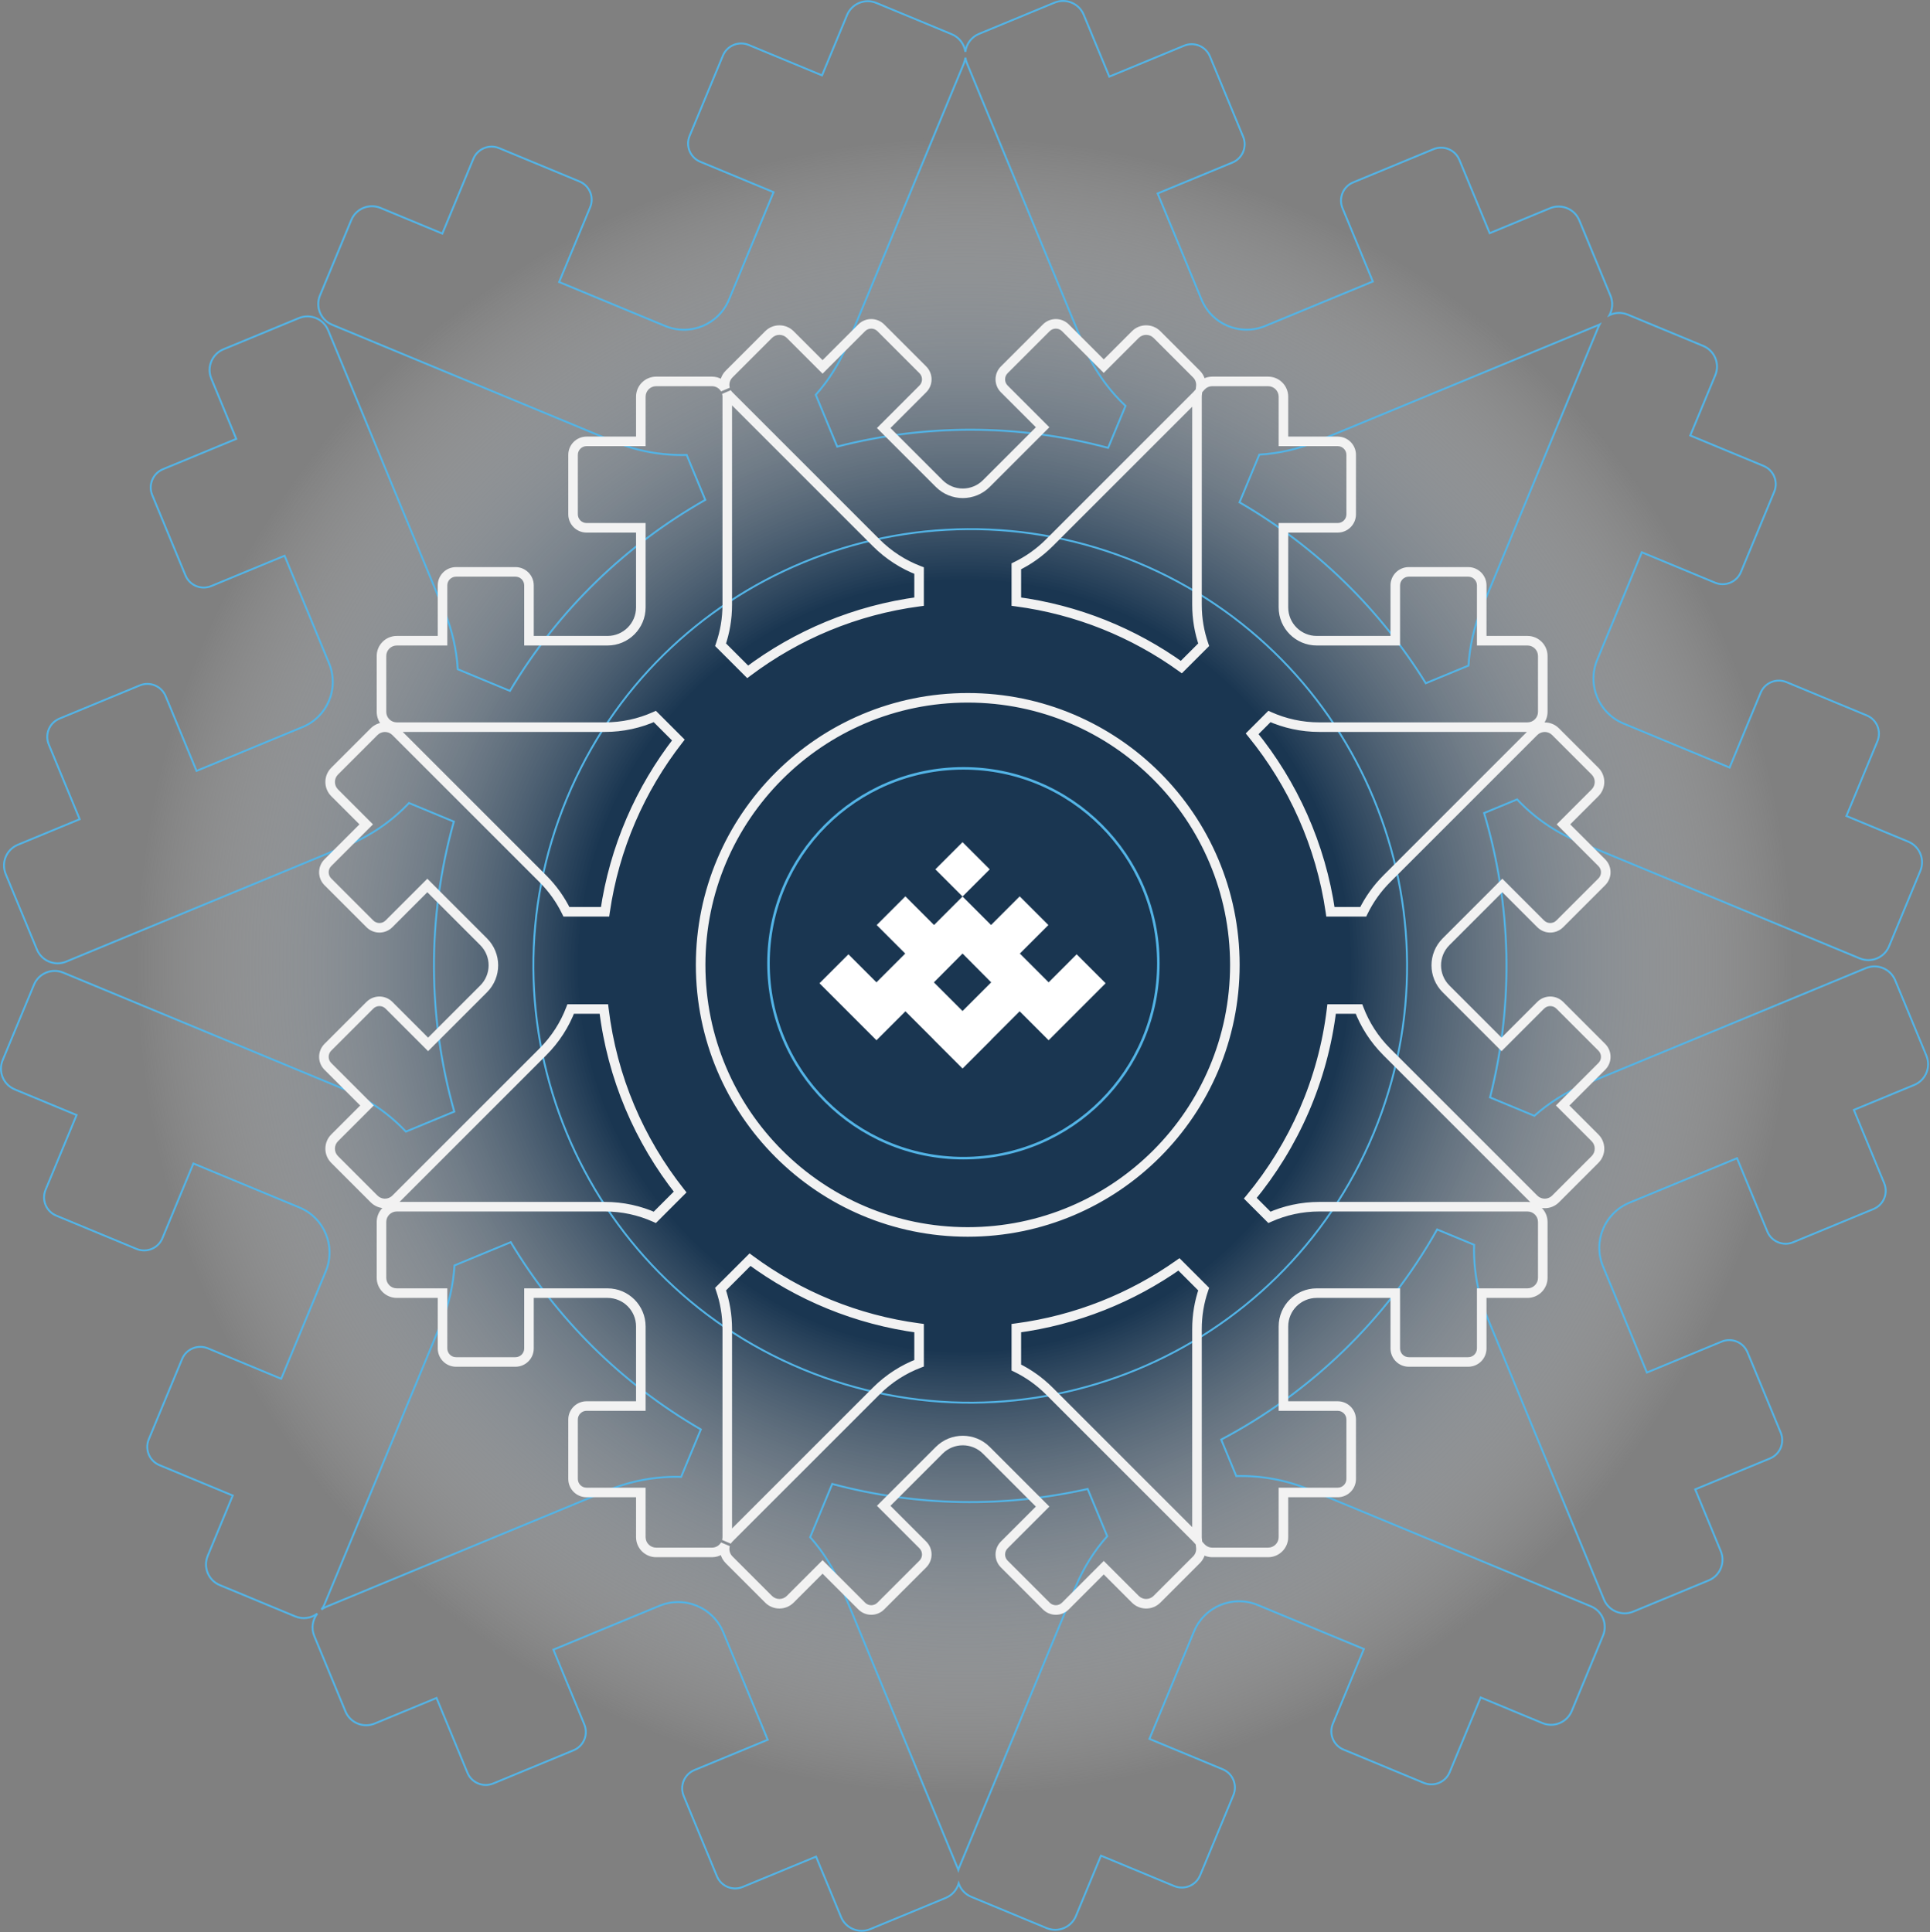 <?xml version="1.0" encoding="UTF-8"?> <svg xmlns="http://www.w3.org/2000/svg" width="784" height="785" viewBox="0 0 784 785" fill="none"><rect x="0" y="0" width="784" height="785" fill="#808080" stroke="none"/><rect width="783.615" height="784.851" rx="310" fill="url(#paint0_radial_1942_6)"></rect><path d="M470.259 78.598L470.108 78.24L469.751 78.388L469.898 78.747L470.259 78.598ZM557.666 114.367L557.813 114.726L558.174 114.578L558.023 114.219L557.666 114.367ZM605.136 94.736L604.775 94.885L604.923 95.243L605.284 95.095L605.136 94.736ZM653.779 128.044L653.442 127.857L652.855 128.922L653.95 128.393L653.779 128.044ZM686.615 176.942L686.258 176.793L686.111 177.152L686.468 177.301L686.615 176.942ZM666.931 224.389L667.082 224.03L666.721 223.882L666.574 224.24L666.931 224.389ZM702.605 311.837L702.453 312.195L702.814 312.345L702.962 311.986L702.605 311.837ZM750.048 331.521L749.691 331.373L749.543 331.731L749.901 331.88L750.048 331.521ZM616.273 324.786L616.557 324.519L616.374 324.325L616.126 324.427L616.273 324.786ZM602.865 330.331L602.718 329.972L602.396 330.106L602.497 330.442L602.865 330.331ZM605.276 445.866L604.9 445.769L604.818 446.095L605.129 446.223L605.276 445.866ZM623.288 453.338L623.14 453.695L623.365 453.789L623.544 453.629L623.288 453.338ZM753.084 450.943L752.936 450.586L752.575 450.734L752.726 451.091L753.084 450.943ZM705.613 470.574L705.974 470.426L705.826 470.069L705.465 470.216L705.613 470.574ZM669.004 557.631L668.643 557.782L668.79 558.139L669.151 557.992L669.004 557.631ZM688.634 605.101L688.487 604.744L688.125 604.892L688.273 605.249L688.634 605.101ZM598.805 505.747L599.189 505.758L599.197 505.49L598.953 505.386L598.805 505.747ZM583.786 499.516L583.934 499.155L583.616 499.023L583.449 499.322L583.786 499.516ZM496.081 584.881L495.898 584.54L495.588 584.703L495.72 585.029L496.081 584.881ZM502.214 599.714L501.857 599.865L501.958 600.109L502.226 600.102L502.214 599.714ZM601.468 689.659L601.616 689.298L601.258 689.15L601.111 689.508L601.468 689.659ZM554.021 669.974L554.382 670.122L554.529 669.765L554.172 669.613L554.021 669.974ZM466.925 706.486L466.564 706.339L466.416 706.696L466.773 706.844L466.925 706.486ZM447.24 753.934L447.388 753.577L447.03 753.425L446.879 753.786L447.24 753.934ZM389.432 765.226L389.797 765.098L389.397 763.949L389.059 765.117L389.432 765.226ZM331.492 754.318L331.849 754.171L331.702 753.81L331.345 753.961L331.492 754.318ZM311.862 706.848L312.01 707.209L312.367 707.061L312.219 706.7L311.862 706.848ZM224.801 670.238L224.653 669.877L224.296 670.029L224.444 670.386L224.801 670.238ZM177.334 689.869L177.691 689.721L177.544 689.36L177.187 689.508L177.334 689.869ZM128.905 655.577L129.207 655.817L128.668 655.266L128.905 655.577ZM94.543 607.609L94.9 607.757L95.048 607.4L94.69 607.252L94.543 607.609ZM114.228 560.162L114.076 560.523L114.437 560.67L114.585 560.313L114.228 560.162ZM78.555 472.716L78.704 472.355L78.345 472.208L78.197 472.565L78.555 472.716ZM31.108 453.032L31.467 453.179L31.616 452.822L31.257 452.671L31.108 453.032ZM164.881 459.767L164.602 460.031L164.784 460.225L165.033 460.124L164.881 459.767ZM184.539 451.638L184.686 451.995L185.005 451.863L184.911 451.53L184.539 451.638ZM184.364 333.806L184.737 333.911L184.83 333.581L184.512 333.449L184.364 333.806ZM166.147 326.248L166.298 325.89L166.05 325.788L165.867 325.982L166.147 326.248ZM32.364 332.835L32.513 333.193L32.871 333.045L32.723 332.684L32.364 332.835ZM79.834 313.203L79.475 313.352L79.623 313.711L79.982 313.562L79.834 313.203ZM115.602 225.795L115.963 225.647L115.811 225.288L115.454 225.437L115.602 225.795ZM95.971 178.326L96.119 178.685L96.48 178.537L96.329 178.178L95.971 178.326ZM185.952 271.9L185.563 271.923L185.579 272.166L185.804 272.258L185.952 271.9ZM207.162 280.699L207.014 281.058L207.321 281.186L207.496 280.898L207.162 280.699ZM286.494 203.099L286.688 203.437L286.983 203.268L286.855 202.951L286.494 203.099ZM278.944 184.838L279.301 184.69L279.2 184.443L278.932 184.45L278.944 184.838ZM179.69 94.896L179.539 95.255L179.9 95.403L180.047 95.045L179.69 94.896ZM227.134 114.58L226.777 114.432L226.629 114.79L226.986 114.939L227.134 114.58ZM314.234 78.066L314.595 78.215L314.742 77.857L314.385 77.708L314.234 78.066ZM333.918 30.619L333.771 30.978L334.128 31.127L334.279 30.768L333.918 30.619ZM392.145 21.064L391.761 21.118L392.53 21.111L392.145 21.064ZM450.629 31.129L450.268 31.278L450.415 31.637L450.776 31.488L450.629 31.129ZM579.179 277.591L578.849 277.795L579.023 278.076L579.326 277.949L579.179 277.591ZM596.53 270.415L596.678 270.774L596.903 270.681L596.919 270.438L596.53 270.415ZM503.518 204.098L503.161 203.949L503.033 204.263L503.324 204.433L503.518 204.098ZM511.561 184.717L511.538 184.329L511.294 184.344L511.2 184.569L511.561 184.717ZM649.769 131.848L650.111 132.035L650.693 130.971L649.602 131.498L649.769 131.848ZM450.14 181.958L450.039 182.333L450.369 182.421L450.501 182.106L450.14 181.958ZM457.212 164.912L457.569 165.061L457.674 164.814L457.48 164.63L457.212 164.912ZM340.079 181.455L339.722 181.604L339.85 181.915L340.176 181.832L340.079 181.455ZM331.38 160.413L331.088 160.155L330.925 160.336L331.019 160.561L331.38 160.413ZM392.165 23.415L392.549 23.361L391.777 23.367L392.165 23.415ZM441.84 604.942L442.197 604.795L442.073 604.492L441.755 604.562L441.84 604.942ZM338.068 602.9L338.165 602.528L337.839 602.439L337.707 602.753L338.068 602.9ZM449.779 624.142L450.07 624.398L450.233 624.215L450.14 623.99L449.779 624.142ZM389.288 759.702L388.923 759.83L389.323 760.979L389.661 759.815L389.288 759.702ZM329.097 624.522L328.74 624.375L328.647 624.6L328.806 624.778L329.097 624.522ZM284.689 580.751L285.05 580.902L285.178 580.588L284.887 580.417L284.689 580.751ZM207.484 504.683L207.818 504.481L207.643 504.198L207.336 504.326L207.484 504.683ZM276.689 600.04L276.677 600.424L276.945 600.432L277.05 600.187L276.689 600.04ZM130.578 653.931L130.271 653.69L130.81 654.241L130.578 653.931ZM184.628 514.135L184.48 513.778L184.255 513.871L184.24 514.112L184.628 514.135ZM488.449 121.568L470.616 78.45L469.898 78.747L487.731 121.865L488.449 121.568ZM513.801 132.087C503.895 136.183 492.544 131.474 488.449 121.568L487.731 121.865C491.993 132.167 503.798 137.065 514.1 132.804L513.801 132.087ZM557.518 114.009L513.801 132.087L514.1 132.804L557.813 114.726L557.518 114.009ZM544.988 84.727L557.309 114.516L558.023 114.219L545.706 84.43L544.988 84.727ZM549.549 73.735C545.252 75.511 543.21 80.433 544.988 84.727L545.706 84.43C544.095 80.532 545.947 76.065 549.844 74.453L549.549 73.735ZM582.183 60.239L549.549 73.735L549.844 74.453L582.478 60.957L582.183 60.239ZM593.173 64.799C591.399 60.505 586.476 58.463 582.183 60.239L582.478 60.957C586.379 59.344 590.843 61.198 592.458 65.096L593.173 64.799ZM605.493 94.588L593.173 64.799L592.458 65.096L604.775 94.885L605.493 94.588ZM629.51 84.236L604.985 94.378L605.284 95.095L629.805 84.954L629.51 84.236ZM641.897 89.376C639.894 84.536 634.351 82.234 629.51 84.236L629.805 84.954C634.25 83.116 639.343 85.229 641.179 89.673L641.897 89.376ZM654.575 120.033L641.897 89.376L641.179 89.673L653.857 120.33L654.575 120.033ZM654.121 128.231C655.456 125.797 655.72 122.8 654.575 120.033L653.857 120.33C654.909 122.87 654.668 125.621 653.442 127.857L654.121 128.231ZM661.376 127.473C658.771 126.393 655.965 126.558 653.612 127.694L653.95 128.393C656.108 127.35 658.69 127.198 661.077 128.19L661.376 127.473ZM692.019 140.185L661.376 127.473L661.077 128.19L691.72 140.903L692.019 140.185ZM697.143 152.58C699.15 147.742 696.856 142.193 692.019 140.185L691.72 140.903C696.165 142.745 698.269 147.841 696.429 152.283L697.143 152.58ZM686.976 177.091L697.143 152.58L696.429 152.283L686.258 176.793L686.976 177.091ZM716.54 188.936L686.767 176.583L686.468 177.301L716.241 189.653L716.54 188.936ZM721.09 199.933C722.868 195.64 720.834 190.717 716.54 188.936L716.241 189.653C720.139 191.27 721.986 195.739 720.372 199.635L721.09 199.933ZM707.554 232.552L721.09 199.933L720.372 199.635L706.84 232.255L707.554 232.552ZM696.557 237.1C700.85 238.881 705.776 236.845 707.554 232.552L706.84 232.255C705.221 236.152 700.753 238 696.856 236.383L696.557 237.1ZM666.783 224.748L696.557 237.1L696.856 236.383L667.082 224.03L666.783 224.748ZM649.164 268.232L667.292 224.538L666.574 224.24L648.446 267.935L649.164 268.232ZM659.652 293.599C649.754 289.49 645.057 278.134 649.164 268.232L648.446 267.935C644.176 278.232 649.059 290.043 659.357 294.315L659.652 293.599ZM702.752 311.479L659.652 293.599L659.357 294.315L702.453 312.195L702.752 311.479ZM714.844 281.317L702.244 311.688L702.962 311.986L715.562 281.615L714.844 281.317ZM725.841 276.769C721.548 274.988 716.626 277.024 714.844 281.317L715.562 281.615C717.177 277.718 721.649 275.87 725.542 277.486L725.841 276.769ZM758.46 290.302L725.841 276.769L725.542 277.486L758.165 291.019L758.46 290.302ZM763.009 301.299C764.791 297.006 762.753 292.083 758.46 290.302L758.165 291.019C762.058 292.636 763.906 297.105 762.291 301.001L763.009 301.299ZM750.409 331.67L763.009 301.299L762.291 301.001L749.691 331.373L750.409 331.67ZM775.307 341.577L750.199 331.163L749.901 331.88L775.008 342.295L775.307 341.577ZM780.431 353.976C782.438 349.135 780.144 343.588 775.307 341.577L775.008 342.295C779.449 344.139 781.557 349.236 779.713 353.677L780.431 353.976ZM767.718 384.619L780.431 353.976L779.713 353.677L767 384.32L767.718 384.619ZM755.323 389.743C760.16 391.75 765.711 389.455 767.718 384.619L767 384.32C765.16 388.761 760.063 390.868 755.622 389.025L755.323 389.743ZM641.156 342.377L755.323 389.743L755.622 389.025L641.451 341.659L641.156 342.377ZM615.994 325.052C622.853 332.324 631.323 338.297 641.156 342.377L641.451 341.659C631.723 337.626 623.346 331.713 616.557 324.519L615.994 325.052ZM603.017 330.689L616.425 325.144L616.126 324.427L602.718 329.972L603.017 330.689ZM605.653 445.963C615.574 406.959 614.22 367.05 603.238 330.219L602.497 330.442C613.439 367.143 614.787 406.908 604.9 445.769L605.653 445.963ZM623.435 452.981L605.424 445.509L605.129 446.223L623.14 453.695L623.435 452.981ZM643.605 440.21C635.865 443.413 628.967 447.787 623.031 453.047L623.544 453.629C629.417 448.428 636.241 444.096 643.9 440.928L643.605 440.21ZM757.827 392.976L643.605 440.21L643.9 440.928L758.122 393.69L757.827 392.976ZM770.214 398.116C768.215 393.275 762.668 390.973 757.827 392.976L758.122 393.69C762.567 391.854 767.66 393.966 769.5 398.411L770.214 398.116ZM782.892 428.77L770.214 398.116L769.5 398.411L782.178 429.069L782.892 428.77ZM777.752 441.161C782.593 439.158 784.895 433.611 782.892 428.77L782.178 429.069C784.014 433.514 781.902 438.607 777.457 440.443L777.752 441.161ZM753.231 451.304L777.752 441.161L777.457 440.443L752.936 450.586L753.231 451.304ZM765.762 480.585L753.441 450.796L752.726 451.091L765.043 480.88L765.762 480.585ZM761.2 491.574C765.498 489.8 767.539 484.878 765.762 480.585L765.043 480.88C766.658 484.777 764.803 489.245 760.905 490.86L761.2 491.574ZM728.566 505.071L761.2 491.574L760.905 490.86L728.271 504.353L728.566 505.071ZM717.577 500.51C719.351 504.807 724.273 506.849 728.566 505.071L728.271 504.353C724.374 505.968 719.906 504.112 718.291 500.215L717.577 500.51ZM705.256 470.725L717.577 500.51L718.291 500.215L705.974 470.426L705.256 470.725ZM662.047 489.012L705.764 470.935L705.465 470.216L661.753 488.294L662.047 489.012ZM651.528 514.368C647.432 504.462 652.141 493.107 662.047 489.012L661.753 488.294C651.45 492.556 646.551 504.361 650.814 514.663L651.528 514.368ZM669.361 557.483L651.528 514.368L650.814 514.663L668.643 557.782L669.361 557.483ZM699.239 544.708L668.852 557.274L669.151 557.992L699.538 545.426L699.239 544.708ZM710.232 549.269C708.454 544.972 703.532 542.93 699.239 544.708L699.538 545.426C703.435 543.812 707.903 545.667 709.514 549.564L710.232 549.269ZM723.725 581.904L710.232 549.269L709.514 549.564L723.011 582.199L723.725 581.904ZM719.168 592.893C723.462 591.119 725.503 586.197 723.725 581.904L723.011 582.199C724.622 586.096 722.77 590.564 718.869 592.175L719.168 592.893ZM688.781 605.459L719.168 592.893L718.869 592.175L688.487 604.744L688.781 605.459ZM699.379 630.073L688.991 604.954L688.273 605.249L698.665 630.368L699.379 630.073ZM694.239 642.46C699.08 640.461 701.382 634.914 699.379 630.073L698.665 630.368C700.501 634.813 698.389 639.906 693.944 641.742L694.239 642.46ZM663.585 655.138L694.239 642.46L693.944 641.742L663.286 654.424L663.585 655.138ZM651.194 649.998C653.197 654.839 658.744 657.141 663.585 655.138L663.286 654.424C658.841 656.26 653.748 654.148 651.912 649.703L651.194 649.998ZM603.956 535.776L651.194 649.998L651.912 649.703L604.674 535.481L603.956 535.776ZM598.417 505.735C598.126 515.727 599.888 525.944 603.956 535.776L604.674 535.481C600.649 525.75 598.902 515.641 599.189 505.758L598.417 505.735ZM583.635 499.873L598.654 506.104L598.953 505.386L583.934 499.155L583.635 499.873ZM496.259 585.223C532.251 566.183 563.116 537.026 584.124 499.707L583.449 499.322C562.514 536.51 531.759 565.565 495.898 584.54L496.259 585.223ZM502.571 599.566L496.438 584.734L495.72 585.029L501.857 599.865L502.571 599.566ZM532.24 604.904C522.407 600.824 512.198 599.05 502.202 599.325L502.226 600.102C512.113 599.826 522.213 601.585 531.941 605.618L532.24 604.904ZM646.408 652.269L532.24 604.904L531.941 605.618L646.113 652.984L646.408 652.269ZM651.536 664.664C653.542 659.823 651.248 654.276 646.408 652.269L646.113 652.984C650.553 654.827 652.661 659.924 650.817 664.365L651.536 664.664ZM638.823 695.307L651.536 664.664L650.817 664.365L638.104 695.008L638.823 695.307ZM626.428 700.431C631.265 702.438 636.816 700.144 638.823 695.307L638.104 695.008C636.261 699.449 631.168 701.557 626.723 699.713L626.428 700.431ZM601.32 690.016L626.428 700.431L626.723 699.713L601.616 689.298L601.32 690.016ZM589.229 720.178L601.829 689.806L601.111 689.508L588.51 719.879L589.229 720.178ZM578.231 724.723C582.521 726.505 587.447 724.471 589.229 720.178L588.51 719.879C586.892 723.776 582.424 725.624 578.527 724.009L578.231 724.723ZM545.609 711.191L578.231 724.723L578.527 724.009L545.908 710.473L545.609 711.191ZM541.063 700.194C539.281 704.487 541.319 709.41 545.609 711.191L545.908 710.473C542.01 708.858 540.163 704.39 541.781 700.493L541.063 700.194ZM553.663 669.823L541.063 700.194L541.781 700.493L554.382 670.122L553.663 669.823ZM510.773 652.452L553.873 670.331L554.172 669.613L511.072 651.734L510.773 652.452ZM485.41 662.94C489.517 653.042 500.875 648.345 510.773 652.452L511.072 651.734C500.774 647.464 488.966 652.347 484.692 662.645L485.41 662.94ZM467.282 706.634L485.41 662.94L484.692 662.645L466.564 706.339L467.282 706.634ZM496.846 718.481L467.072 706.129L466.773 706.844L496.55 719.199L496.846 718.481ZM501.395 729.478C503.173 725.185 501.139 720.263 496.846 718.481L496.55 719.199C500.444 720.814 502.292 725.282 500.677 729.18L501.395 729.478ZM487.859 762.097L501.395 729.478L500.677 729.18L487.145 761.798L487.859 762.097ZM476.866 766.647C481.155 768.425 486.081 766.391 487.859 762.097L487.145 761.798C485.526 765.696 481.058 767.544 477.161 765.929L476.866 766.647ZM447.088 754.291L476.866 766.647L477.161 765.929L447.388 753.577L447.088 754.291ZM437.427 778.591L447.597 754.081L446.879 753.786L436.712 778.296L437.427 778.591ZM425.032 783.719C429.873 785.726 435.42 783.432 437.427 778.591L436.712 778.296C434.869 782.737 429.772 784.845 425.331 783.001L425.032 783.719ZM394.389 771.006L425.032 783.719L425.331 783.001L394.688 770.288L394.389 771.006ZM389.063 765.354C389.921 767.819 391.788 769.927 394.389 771.006L394.688 770.288C392.297 769.298 390.585 767.365 389.797 765.098L389.063 765.354ZM384.32 771.449C387.087 770.307 389.024 768.002 389.805 765.335L389.059 765.117C388.345 767.567 386.564 769.682 384.025 770.734L384.32 771.449ZM353.665 784.131L384.32 771.449L384.025 770.734L353.366 783.412L353.665 784.131ZM341.274 778.987C343.277 783.828 348.825 786.13 353.665 784.131L353.366 783.412C348.921 785.248 343.829 783.137 341.992 778.692L341.274 778.987ZM331.131 754.466L341.274 778.987L341.992 778.692L331.849 754.171L331.131 754.466ZM301.851 766.996L331.64 754.675L331.345 753.961L301.556 766.278L301.851 766.996ZM290.861 762.435C292.635 766.732 297.557 768.774 301.851 766.996L301.556 766.278C297.655 767.893 293.19 766.037 291.575 762.14L290.861 762.435ZM277.364 729.801L290.861 762.435L291.575 762.14L278.082 729.506L277.364 729.801ZM281.925 718.811C277.628 720.585 275.586 725.507 277.364 729.801L278.082 729.506C276.468 725.608 278.323 721.14 282.22 719.525L281.925 718.811ZM311.71 706.49L281.925 718.811L282.22 719.525L312.01 707.209L311.71 706.49ZM293.423 663.282L311.501 706.999L312.219 706.7L294.142 662.987L293.423 663.282ZM268.067 652.762C277.974 648.667 289.328 653.376 293.423 663.282L294.142 662.987C289.879 652.685 278.075 647.786 267.772 652.048L268.067 652.762ZM224.952 670.595L268.067 652.762L267.772 652.048L224.653 669.877L224.952 670.595ZM237.727 700.474L225.162 670.087L224.444 670.386L237.009 700.772L237.727 700.474ZM233.166 711.467C237.463 709.689 239.505 704.767 237.727 700.474L237.009 700.772C238.624 704.67 236.768 709.138 232.871 710.749L233.166 711.467ZM200.532 724.96L233.166 711.467L232.871 710.749L200.237 724.246L200.532 724.96ZM189.542 720.403C191.316 724.696 196.238 726.738 200.532 724.96L200.237 724.246C196.339 725.857 191.871 724.005 190.256 720.104L189.542 720.403ZM176.977 690.016L189.542 720.403L190.256 720.104L177.691 689.721L176.977 690.016ZM152.362 700.613L177.481 690.226L177.187 689.508L152.067 699.899L152.362 700.613ZM139.976 695.474C141.975 700.314 147.522 702.616 152.362 700.613L152.067 699.899C147.623 701.735 142.53 699.623 140.69 695.179L139.976 695.474ZM127.298 664.819L139.976 695.474L140.69 695.179L128.012 664.52L127.298 664.819ZM128.598 655.336C126.556 657.941 125.939 661.539 127.298 664.819L128.012 664.52C126.769 661.512 127.336 658.208 129.207 655.817L128.598 655.336ZM119.782 657.079C123.004 658.414 126.54 657.844 129.137 655.887L128.668 655.266C126.284 657.067 123.039 657.587 120.081 656.361L119.782 657.079ZM89.14 644.366L119.782 657.079L120.081 656.361L89.437 643.648L89.14 644.366ZM84.014 631.971C82.007 636.808 84.302 642.359 89.14 644.366L89.437 643.648C84.995 641.808 82.888 636.711 84.731 632.27L84.014 631.971ZM94.182 607.462L84.014 631.971L84.731 632.27L94.9 607.757L94.182 607.462ZM64.618 595.614L94.391 607.966L94.69 607.252L64.915 594.896L64.618 595.614ZM60.07 584.617C58.289 588.91 60.325 593.833 64.618 595.614L64.915 594.896C61.019 593.281 59.171 588.813 60.787 584.916L60.07 584.617ZM73.603 551.998L60.07 584.617L60.787 584.916L74.32 552.297L73.603 551.998ZM84.6 547.453C80.307 545.671 75.384 547.705 73.603 551.998L74.32 552.297C75.936 548.4 80.406 546.552 84.302 548.167L84.6 547.453ZM114.375 559.805L84.6 547.453L84.302 548.167L114.076 560.523L114.375 559.805ZM131.994 516.321L113.866 560.014L114.585 560.313L132.713 516.616L131.994 516.321ZM121.506 490.953C131.404 495.06 136.101 506.418 131.994 516.321L132.713 516.616C136.983 506.321 132.099 494.509 121.801 490.235L121.506 490.953ZM78.406 473.073L121.506 490.953L121.801 490.235L78.704 472.355L78.406 473.073ZM66.314 503.235L78.914 472.864L78.197 472.565L65.597 502.936L66.314 503.235ZM55.317 507.781C59.609 509.563 64.533 507.528 66.314 503.235L65.597 502.936C63.98 506.833 59.511 508.681 55.614 507.066L55.317 507.781ZM22.697 494.249L55.317 507.781L55.614 507.066L22.995 493.531L22.697 494.249ZM18.149 483.252C16.369 487.545 18.405 492.467 22.697 494.249L22.995 493.531C19.098 491.916 17.25 487.448 18.866 483.55L18.149 483.252ZM30.75 452.88L18.149 483.252L18.866 483.55L31.467 453.179L30.75 452.88ZM5.853 442.974L30.959 453.389L31.257 452.671L6.15 442.256L5.853 442.974ZM0.726 430.579C-1.281 435.416 1.014 440.967 5.853 442.974L6.15 442.256C1.708 440.412 -0.399 435.319 1.444 430.874L0.726 430.579ZM13.439 399.936L0.726 430.579L1.444 430.874L14.156 400.231L13.439 399.936ZM25.835 394.808C20.996 392.802 15.447 395.096 13.439 399.936L14.156 400.231C15.999 395.791 21.095 393.683 25.537 395.527L25.835 394.808ZM140.003 442.174L25.835 394.808L25.537 395.527L139.708 442.892L140.003 442.174ZM165.164 459.499C158.305 452.228 149.835 446.254 140.003 442.174L139.708 442.892C149.432 446.926 157.812 452.838 164.602 460.031L165.164 459.499ZM184.387 451.277L164.734 459.406L165.033 460.124L184.686 451.995L184.387 451.277ZM183.987 333.701C172.858 373.327 173.495 414.074 184.162 451.743L184.911 451.53C174.283 413.996 173.646 373.396 184.737 333.911L183.987 333.701ZM165.999 326.607L184.212 334.163L184.512 333.449L166.298 325.89L165.999 326.607ZM141.249 343.813C151.081 339.745 159.559 333.779 166.43 326.515L165.867 325.982C159.07 333.169 150.682 339.07 140.95 343.095L141.249 343.813ZM27.025 391.051L141.249 343.813L140.95 343.095L26.729 390.333L27.025 391.051ZM14.636 385.911C16.638 390.752 22.185 393.05 27.025 391.051L26.729 390.333C22.284 392.169 17.191 390.057 15.353 385.612L14.636 385.911ZM1.957 355.253L14.636 385.911L15.353 385.612L2.675 354.958L1.957 355.253ZM7.097 342.862C2.257 344.865 -0.044 350.412 1.957 355.253L2.675 354.958C0.837 350.513 2.95 345.42 7.394 343.58L7.097 342.862ZM32.216 332.476L7.097 342.862L7.394 343.58L32.513 333.193L32.216 332.476ZM19.44 302.597L32.006 332.983L32.723 332.684L20.157 302.3L19.44 302.597ZM23.999 291.606C19.705 293.381 17.664 298.303 19.44 302.597L20.157 302.3C18.545 298.402 20.398 293.935 24.297 292.323L23.999 291.606ZM56.635 278.109L23.999 291.606L24.297 292.323L56.931 278.827L56.635 278.109ZM67.626 282.67C65.85 278.375 60.929 276.333 56.635 278.109L56.931 278.827C60.829 277.215 65.296 279.068 66.909 282.966L67.626 282.67ZM80.192 313.055L67.626 282.67L66.909 282.966L79.475 313.352L80.192 313.055ZM122.802 295.013L79.685 312.844L79.982 313.562L123.101 295.73L122.802 295.013ZM133.322 269.659C137.417 279.565 132.709 290.916 122.802 295.013L123.101 295.73C133.404 291.47 138.299 279.664 134.04 269.362L133.322 269.659ZM115.244 225.944L133.322 269.659L134.04 269.362L115.963 225.647L115.244 225.944ZM85.962 238.473L115.749 226.154L115.454 225.437L85.665 237.756L85.962 238.473ZM74.97 233.913C76.746 238.208 81.667 240.249 85.962 238.473L85.665 237.756C81.767 239.368 77.3 237.515 75.688 233.616L74.97 233.913ZM61.474 201.279L74.97 233.913L75.688 233.616L62.191 200.982L61.474 201.279ZM66.034 190.287C61.739 192.063 59.698 196.984 61.474 201.279L62.191 200.982C60.579 197.084 62.433 192.616 66.331 191.005L66.034 190.287ZM95.824 177.968L66.034 190.287L66.331 191.005L96.119 178.685L95.824 177.968ZM85.472 153.953L95.614 178.475L96.329 178.178L86.189 153.656L85.472 153.953ZM90.611 141.564C85.771 143.565 83.47 149.112 85.472 153.953L86.189 153.656C84.351 149.212 86.464 144.119 90.908 142.281L90.611 141.564ZM121.269 128.885L90.611 141.564L90.908 142.281L121.564 129.603L121.269 128.885ZM133.656 134.025C131.657 129.185 126.11 126.883 121.269 128.885L121.564 129.603C126.009 127.765 131.102 129.877 132.942 134.322L133.656 134.025ZM180.893 248.247L133.656 134.025L132.942 134.322L180.175 248.544L180.893 248.247ZM186.34 271.877C185.87 263.96 184.096 255.986 180.893 248.247L180.175 248.544C183.343 256.202 185.102 264.091 185.563 271.923L186.34 271.877ZM207.309 280.341L186.099 271.541L185.804 272.258L207.014 281.058L207.309 280.341ZM286.304 202.762C254.24 220.958 226.582 247.354 206.828 280.5L207.496 280.898C227.176 247.87 254.737 221.569 286.688 203.437L286.304 202.762ZM278.583 184.987L286.137 203.247L286.855 202.951L279.301 184.69L278.583 184.987ZM248.918 179.651C258.747 183.729 268.96 185.505 278.956 185.226L278.932 184.45C269.046 184.726 258.941 182.97 249.213 178.934L248.918 179.651ZM134.751 132.285L248.918 179.651L249.213 178.934L135.045 131.568L134.751 132.285ZM129.623 119.89C127.616 124.729 129.91 130.278 134.751 132.285L135.045 131.568C130.605 129.725 128.497 124.63 130.341 120.188L129.623 119.89ZM142.336 89.247L129.623 119.89L130.341 120.188L143.054 89.545L142.336 89.247ZM154.73 84.121C149.893 82.114 144.342 84.409 142.336 89.247L143.054 89.545C144.894 85.103 149.99 82.996 154.431 84.838L154.73 84.121ZM179.838 94.537L154.73 84.121L154.431 84.838L179.539 95.255L179.838 94.537ZM191.929 64.376L179.329 94.747L180.047 95.045L192.648 64.674L191.929 64.376ZM202.927 59.829C198.633 58.048 193.711 60.084 191.929 64.376L192.648 64.674C194.263 60.778 198.734 58.929 202.628 60.546L202.927 59.829ZM235.546 73.362L202.927 59.829L202.628 60.546L235.25 74.078L235.546 73.362ZM240.095 84.358C241.877 80.066 239.839 75.142 235.546 73.362L235.25 74.078C239.144 75.695 240.992 80.164 239.377 84.06L240.095 84.358ZM227.495 114.729L240.095 84.358L239.377 84.06L226.777 114.432L227.495 114.729ZM270.381 132.102L227.285 114.222L226.986 114.939L270.086 132.82L270.381 132.102ZM295.748 121.612C291.641 131.513 280.283 136.21 270.381 132.102L270.086 132.82C280.38 137.091 292.193 132.207 296.467 121.909L295.748 121.612ZM313.876 77.918L295.748 121.612L296.467 121.909L314.595 78.215L313.876 77.918ZM284.313 66.072L314.086 78.425L314.385 77.708L284.608 65.355L284.313 66.072ZM279.763 55.075C277.981 59.368 280.019 64.291 284.313 66.072L284.608 65.355C280.71 63.738 278.863 59.269 280.481 55.373L279.763 55.075ZM293.295 22.456L279.763 55.075L280.481 55.373L294.013 22.753L293.295 22.456ZM304.292 17.908C299.999 16.127 295.077 18.163 293.295 22.456L294.013 22.753C295.628 18.857 300.1 17.009 303.993 18.625L304.292 17.908ZM334.066 30.261L304.292 17.908L303.993 18.625L333.771 30.978L334.066 30.261ZM343.728 5.96L333.561 30.471L334.279 30.768L344.446 6.258L343.728 5.96ZM356.122 0.834C351.285 -1.173 345.734 1.122 343.728 5.96L344.446 6.258C346.29 1.815 351.383 -0.292 355.827 1.551L356.122 0.834ZM386.765 13.547L356.122 0.834L355.827 1.551L386.47 14.264L386.765 13.547ZM392.53 21.011C392.083 17.791 389.987 14.884 386.765 13.547L386.47 14.264C389.428 15.491 391.35 18.159 391.761 21.118L392.53 21.011ZM397.553 13.401C394.277 14.756 392.165 17.734 391.761 21.017L392.53 21.111C392.902 18.095 394.839 15.362 397.848 14.118L397.553 13.401ZM428.207 0.722L397.553 13.401L397.848 14.118L428.506 1.44L428.207 0.722ZM440.598 5.863C438.595 1.022 433.048 -1.28 428.207 0.722L428.506 1.44C432.951 -0.398 438.044 1.715 439.88 6.159L440.598 5.863ZM450.986 30.981L440.598 5.863L439.88 6.159L450.268 31.278L450.986 30.981ZM480.864 18.205L450.477 30.771L450.776 31.488L481.159 18.922L480.864 18.205ZM491.854 22.765C490.08 18.47 485.157 16.429 480.864 18.205L481.159 18.922C485.06 17.31 489.524 19.163 491.139 23.061L491.854 22.765ZM505.351 55.4L491.854 22.765L491.139 23.061L504.632 55.697L505.351 55.4ZM500.793 66.391C505.087 64.615 507.128 59.694 505.351 55.4L504.632 55.697C506.247 59.595 504.392 64.061 500.494 65.674L500.793 66.391ZM470.407 78.957L500.793 66.391L500.494 65.674L470.108 78.24L470.407 78.957ZM579.326 277.949L596.678 270.774L596.383 270.057L579.031 277.232L579.326 277.949ZM503.324 204.433C534.918 222.73 560.503 248.174 578.849 277.795L579.509 277.387C561.097 247.66 535.419 222.124 503.716 203.762L503.324 204.433ZM511.2 184.569L503.161 203.949L503.879 204.246L511.919 184.866L511.2 184.569ZM534.918 178.942C527.259 182.109 519.368 183.865 511.538 184.329L511.585 185.105C519.5 184.635 527.473 182.861 535.213 179.66L534.918 178.942ZM649.14 131.705L534.918 178.942L535.213 179.66L649.435 132.423L649.14 131.705ZM649.602 131.498C649.451 131.571 649.296 131.64 649.14 131.705L649.435 132.423C649.606 132.352 649.773 132.277 649.94 132.198L649.602 131.498ZM649.696 132.896C649.82 132.598 649.959 132.311 650.111 132.035L649.432 131.661C649.265 131.962 649.113 132.275 648.981 132.599L649.696 132.896ZM602.334 247.065L649.696 132.896L648.981 132.599L601.615 246.768L602.334 247.065ZM596.919 270.438C597.392 262.607 599.154 254.72 602.334 247.065L601.615 246.768C598.405 254.503 596.624 262.475 596.142 270.392L596.919 270.438ZM450.501 182.106L457.569 165.061L456.855 164.763L449.783 181.809L450.501 182.106ZM340.176 181.832C375.426 172.773 413.177 172.473 450.039 182.333L450.241 181.583C413.247 171.687 375.361 171.989 339.986 181.08L340.176 181.832ZM331.019 160.561L339.722 181.604L340.44 181.307L331.737 160.264L331.019 160.561ZM343.809 139.813C340.634 147.469 336.298 154.289 331.088 160.155L331.667 160.67C336.935 154.74 341.317 147.847 344.527 140.111L343.809 139.813ZM391.175 25.645L343.809 139.813L344.527 140.111L391.893 25.942L391.175 25.645ZM391.777 23.367C391.683 24.132 391.485 24.897 391.175 25.645L391.893 25.942C392.231 25.129 392.444 24.296 392.549 23.462L391.777 23.367ZM393.127 25.494C392.84 24.793 392.646 24.077 392.549 23.361L391.781 23.468C391.889 24.249 392.095 25.029 392.409 25.79L393.127 25.494ZM440.365 139.715L393.127 25.494L392.409 25.79L439.647 140.012L440.365 139.715ZM457.48 164.63C450.291 157.835 444.391 149.448 440.365 139.715L439.647 140.012C443.715 149.848 449.682 158.325 456.944 165.194L457.48 164.63ZM441.755 604.562C408.321 612.1 372.849 611.813 338.165 602.528L337.967 603.277C372.771 612.593 408.371 612.884 441.926 605.319L441.755 604.562ZM450.14 623.99L442.197 604.795L441.479 605.09L449.421 624.289L450.14 623.99ZM437.345 644.739C440.524 637.084 444.86 630.263 450.07 624.398L449.487 623.882C444.224 629.813 439.841 636.707 436.631 644.444L437.345 644.739ZM389.983 758.91L437.345 644.739L436.631 644.444L389.265 758.611L389.983 758.91ZM389.661 759.815C389.75 759.508 389.859 759.209 389.983 758.91L389.265 758.611C389.129 758.937 389.013 759.264 388.916 759.594L389.661 759.815ZM388.741 759.357C388.807 759.516 388.869 759.671 388.923 759.83L389.657 759.578C389.595 759.403 389.533 759.233 389.459 759.062L388.741 759.357ZM341.507 645.135L388.741 759.357L389.459 759.062L342.221 644.84L341.507 645.135ZM328.806 624.778C334.008 630.651 338.34 637.476 341.507 645.135L342.221 644.84C339.023 637.099 334.648 630.201 329.388 624.266L328.806 624.778ZM337.707 602.753L328.74 624.375L329.454 624.67L338.425 603.052L337.707 602.753ZM284.887 580.417C252.393 561.59 226.256 535.202 207.818 504.481L207.15 504.881C225.659 535.71 251.888 562.192 284.495 581.089L284.887 580.417ZM277.05 600.187L285.05 580.902L284.332 580.603L276.332 599.888L277.05 600.187ZM246.954 605.909C256.686 601.883 266.794 600.137 276.677 600.424L276.7 599.651C266.709 599.36 256.492 601.123 246.659 605.191L246.954 605.909ZM132.732 653.147L246.954 605.909L246.659 605.191L132.437 652.428L132.732 653.147ZM130.81 654.241C131.389 653.806 132.033 653.434 132.732 653.147L132.437 652.428C131.672 652.743 130.974 653.147 130.345 653.62L130.81 654.241ZM131.463 651.656C131.152 652.405 130.748 653.084 130.271 653.69L130.884 654.171C131.401 653.508 131.839 652.766 132.177 651.951L131.463 651.656ZM178.825 537.488L131.463 651.656L132.177 651.951L179.543 537.783L178.825 537.488ZM184.24 514.112C183.766 521.942 182.004 529.829 178.825 537.488L179.543 537.783C182.753 530.047 184.535 522.074 185.016 514.159L184.24 514.112ZM207.336 504.326L184.48 513.778L184.775 514.492L207.631 505.04L207.336 504.326ZM557.631 460.271C520.167 550.574 416.593 593.406 326.291 555.942L325.992 556.66C416.69 594.287 520.719 551.265 558.349 460.566L557.631 460.271ZM461.96 228.928C552.262 266.392 595.094 369.969 557.631 460.271L558.349 460.566C595.975 369.868 552.953 265.84 462.255 228.211L461.96 228.928ZM230.616 324.601C268.079 234.298 371.657 191.464 461.96 228.928L462.255 228.211C371.556 190.583 267.528 233.605 229.901 324.303L230.616 324.601ZM326.291 555.942C235.988 518.479 193.152 414.905 230.616 324.601L229.901 324.303C192.271 415.002 235.293 519.03 325.992 556.66L326.291 555.942Z" fill="#53B4E6"></path><path d="M358.974 173.903L357.6 172.531L356.23 173.903L357.6 175.275L358.974 173.903ZM334.142 149.072L332.768 150.445L334.142 151.817L335.513 150.445L334.142 149.072ZM294.579 158.038L292.906 159.021L296.446 157.518L294.579 158.038ZM260.314 181.264H262.255V179.323H260.314V181.264ZM260.314 214.44H262.255V212.499H260.314V214.44ZM214.882 260.313H212.941V262.254H214.882V260.313ZM179.767 262.254H181.708V260.313H179.767V262.254ZM266.001 291.105L267.375 289.732L266.428 288.786L265.209 289.333L266.001 291.105ZM275.554 300.658L277.088 301.85L278.14 300.497L276.928 299.286L275.554 300.658ZM245.789 370.442V372.383H247.466L247.71 370.717L245.789 370.442ZM230.091 370.442L228.344 371.288L228.876 372.383H230.091L230.091 370.442ZM148.759 334.927L150.133 336.297L151.507 334.927L150.133 333.553L148.759 334.927ZM133.177 350.509L134.552 351.883V351.879L133.177 350.509ZM173.591 359.755L174.965 358.385L173.591 357.011L172.221 358.385L173.591 359.755ZM173.905 424.321L172.531 425.691L173.905 427.066L175.276 425.691L173.905 424.321ZM149.073 449.149L150.444 450.523L151.818 449.149L150.444 447.779L149.073 449.149ZM231.822 409.947V408.006H230.487L230.009 409.256L231.822 409.947ZM245.303 409.947L247.233 409.714L247.027 408.006H245.303L245.303 409.947ZM276.284 484.303L277.654 485.677L278.877 484.454L277.806 483.1L276.284 484.303ZM266.001 494.586L265.209 496.356L266.428 496.903L267.375 495.96L266.001 494.586ZM179.767 525.376H181.708V523.435H179.767V525.376ZM214.882 523.435H212.941V525.376H214.882V523.435ZM260.314 573.192H262.255V571.251H260.314V573.192ZM260.314 606.366H262.255V604.425H260.314V606.366ZM294.579 627.654L296.446 628.174L292.906 626.672L294.579 627.654ZM334.142 636.617L335.513 635.247L334.142 633.873L332.768 635.247L334.142 636.617ZM358.974 611.785L357.6 610.415L356.23 611.785L357.6 613.159L358.974 611.785ZM423.537 612.1L424.907 613.47L426.281 612.1L424.907 610.726L423.537 612.1ZM448.368 636.932L449.739 635.557L448.368 634.183L446.994 635.557L448.368 636.932ZM487.808 628.64L489.259 627.351L485.219 622.81L485.878 628.854L487.808 628.64ZM521.354 604.425H519.413V606.366H521.354V604.425ZM521.354 571.251H519.413V573.192H521.354V571.251ZM566.787 525.376H568.728V523.435H566.787V525.376ZM601.902 523.435H599.961V525.376H601.902V523.435ZM515.667 494.586L514.293 495.96L515.24 496.903L516.459 496.356L515.667 494.586ZM507.908 486.826L506.409 485.592L505.287 486.95L506.533 488.2L507.908 486.826ZM540.926 409.947V408.006H539.203L538.997 409.714L540.926 409.947ZM552.04 409.947L553.853 409.256L553.375 408.006H552.04V409.947ZM634.788 449.149L633.418 447.779L632.044 449.149L633.418 450.523L634.788 449.149ZM609.96 424.321L608.586 425.691L609.96 427.066L611.331 425.691L609.96 424.321ZM610.271 359.755L611.645 358.385L610.271 357.011L608.897 358.385L610.271 359.755ZM650.684 350.509L649.31 351.879V351.883L650.684 350.509ZM635.103 334.927L633.729 333.553L632.358 334.927L633.729 336.297L635.103 334.927ZM553.771 370.442V372.383H554.986L555.518 371.288L553.771 370.442ZM540.441 370.442L538.52 370.717L538.76 372.383H540.441V370.442ZM508.653 298.118L507.283 296.746L506.04 297.985L507.147 299.343L508.653 298.118ZM515.667 291.105L516.459 289.333L515.24 288.786L514.293 289.732L515.667 291.105ZM601.902 260.313H599.961V262.254H601.902V260.313ZM566.787 262.254H568.728V260.313H566.787V262.254ZM521.354 212.499H519.413V214.44H521.354V212.499ZM521.354 179.323H519.413V181.264H521.354V179.323ZM487.808 157.051L485.878 156.838L485.215 162.887L489.259 158.341L487.808 157.051ZM448.369 148.76L446.994 150.132L448.369 151.505L449.739 150.132L448.369 148.76ZM423.537 173.591L424.907 174.963L426.281 173.591L424.907 172.218L423.537 173.591ZM479.881 271.022L478.748 272.598L480.087 273.56L481.251 272.394L479.881 271.022ZM488.957 261.945L490.331 263.318L491.189 262.459L490.793 261.311L488.957 261.945ZM486.274 160.499L488.204 160.71L488.864 154.674L484.826 159.208L486.274 160.499ZM412.854 230.09L412.004 228.345L410.913 228.876V230.09H412.854ZM412.854 244.436H410.913V246.137L412.598 246.36L412.854 244.436ZM373.349 244.44L373.601 246.364L375.29 246.14V244.44H373.349ZM373.349 231.823H375.29V230.485L374.04 230.009L373.349 231.823ZM295.204 159.515L296.877 158.531L293.333 160.034L295.204 159.515ZM292.712 261.945L290.876 261.311L290.48 262.459L291.338 263.318L292.712 261.945ZM303.721 272.954L302.347 274.326L303.538 275.518L304.885 274.505L303.721 272.954ZM412.854 539.599L412.598 537.674L410.913 537.899V539.599H412.854ZM478.911 513.704L480.285 512.33L479.128 511.173L477.793 512.116L478.911 513.704ZM412.854 555.6H410.913V556.815L412.004 557.347L412.854 555.6ZM486.274 625.189L484.826 626.482L488.86 631.008L488.204 624.98L486.274 625.189ZM488.957 523.746L490.789 524.379L491.189 523.234L490.327 522.372L488.957 523.746ZM304.668 511.79L305.825 510.23L304.478 509.232L303.298 510.416L304.668 511.79ZM373.349 539.595H375.29V537.895L373.601 537.67L373.349 539.595ZM292.712 523.746L291.338 522.372L290.48 523.234L290.876 524.379L292.712 523.746ZM295.204 626.175L293.333 625.655L296.877 627.157L295.204 626.175ZM373.349 553.869L374.04 555.682L375.29 555.204V553.869H373.349ZM357.6 175.275L380.157 197.831L382.902 195.086L360.345 172.531L357.6 175.275ZM373.496 156.636L357.6 172.531L360.345 175.275L376.241 159.381L373.496 156.636ZM373.496 151.621C374.882 153.006 374.882 155.251 373.496 156.636L376.241 159.381C379.14 156.48 379.14 151.777 376.241 148.876L373.496 151.621ZM356.424 134.55L373.496 151.621L376.241 148.876L359.168 131.805L356.424 134.55ZM351.409 134.55C352.795 133.165 355.038 133.165 356.424 134.55L359.168 131.805C356.269 128.904 351.564 128.904 348.664 131.805L351.409 134.55ZM335.513 150.445L351.409 134.55L348.664 131.805L332.768 147.699L335.513 150.445ZM319.628 137.305L332.768 150.445L335.513 147.699L322.377 134.56L319.628 137.305ZM313.58 137.305C315.25 135.634 317.959 135.634 319.628 137.305L322.377 134.56C319.19 131.374 314.023 131.374 310.836 134.56L313.58 137.305ZM297.545 153.342L313.58 137.305L310.836 134.56L294.8 150.597L297.545 153.342ZM296.446 157.518C296.046 156.075 296.415 154.47 297.545 153.342L294.8 150.597C292.642 152.755 291.947 155.821 292.708 158.558L296.446 157.518ZM289.211 156.905C290.783 156.905 292.157 157.751 292.906 159.021L296.252 157.055C294.839 154.647 292.215 153.023 289.211 153.023V156.905ZM266.533 156.905H289.211V153.023L266.533 153.023V156.905ZM262.255 161.183C262.255 158.82 264.169 156.905 266.533 156.905V153.023C262.026 153.023 258.373 156.677 258.373 161.183L262.255 161.183ZM262.255 161.183L258.373 161.183L258.373 179.323L262.255 179.323L262.255 161.183ZM238.277 181.264L260.314 181.264L260.314 177.383H238.277V181.264ZM234.729 184.81C234.729 182.852 236.317 181.264 238.277 181.264V177.383C234.174 177.383 230.848 180.708 230.848 184.81H234.729ZM234.729 184.81H230.848L230.848 208.953H234.729V184.81ZM238.277 212.499C236.317 212.499 234.729 210.911 234.729 208.953H230.848C230.848 213.055 234.174 216.381 238.277 216.381L238.277 212.499ZM260.314 212.499L238.277 212.499L238.277 216.381H260.314L260.314 212.499ZM262.255 214.44L258.373 214.44V246.779H262.255L262.255 214.44ZM246.779 262.254C255.326 262.254 262.255 255.326 262.255 246.779H258.373C258.373 253.182 253.183 258.372 246.779 258.372V262.254ZM214.882 262.254L246.779 262.254V258.372H214.882L214.882 262.254ZM212.941 260.313L216.823 260.313V237.835H212.941L212.941 260.313ZM209.397 234.289C211.353 234.289 212.941 235.877 212.941 237.835H216.823C216.823 233.733 213.496 230.407 209.397 230.407L209.397 234.289ZM185.252 234.289H209.397L209.397 230.407H185.252V234.289ZM181.708 237.835C181.708 235.877 183.295 234.289 185.252 234.289V230.407C181.149 230.407 177.826 233.733 177.826 237.835H181.708ZM181.708 237.835H177.826L177.826 260.313L181.708 260.313L181.708 237.835ZM161.185 262.254L179.767 262.254L179.767 258.372H161.185V262.254ZM156.907 266.532C156.907 264.169 158.821 262.254 161.185 262.254V258.372C156.678 258.372 153.025 262.026 153.025 266.532H156.907ZM156.907 266.532H153.025L153.025 289.211H156.907V266.532ZM161.185 293.489C158.821 293.489 156.907 291.574 156.907 289.211H153.025C153.025 293.718 156.678 297.371 161.185 297.371L161.185 293.489ZM245.684 293.489L161.185 293.489L161.185 297.371L245.684 297.37V293.489ZM265.209 289.333C259.247 292.003 252.64 293.489 245.684 293.489V297.37C253.199 297.37 260.345 295.765 266.793 292.876L265.209 289.333ZM276.928 299.286L267.375 289.732L264.627 292.477L274.18 302.03L276.928 299.286ZM274.021 299.466C258.37 319.578 247.698 343.762 243.867 370.162L247.71 370.717C251.441 345.004 261.836 321.446 277.088 301.85L274.021 299.466ZM245.789 368.501H230.091L230.091 372.383H245.789V368.501ZM231.837 369.592C229.388 364.549 226.069 359.825 221.884 355.644L219.14 358.389C223.014 362.263 226.081 366.63 228.344 371.288L231.837 369.592ZM221.884 355.644L162.136 295.895L159.391 298.64L219.14 358.389L221.884 355.644ZM162.136 295.895C158.949 292.709 153.782 292.709 150.599 295.895L153.343 298.64C155.013 296.97 157.722 296.97 159.391 298.64L162.136 295.895ZM150.599 295.895L134.559 311.932L137.304 314.677L153.343 298.64L150.599 295.895ZM134.559 311.932C131.376 315.118 131.376 320.285 134.559 323.471L137.304 320.726C135.635 319.056 135.635 316.347 137.304 314.677L134.559 311.932ZM134.559 323.471L147.389 336.298L150.133 333.553L137.304 320.726L134.559 323.471ZM147.389 333.553L131.807 349.135L134.552 351.879L150.133 336.297L147.389 333.553ZM131.807 349.135C128.903 352.038 128.903 356.739 131.807 359.639L134.552 356.894C133.166 355.512 133.166 353.265 134.552 351.883L131.807 349.135ZM131.807 359.639L148.875 376.711L151.62 373.967L134.552 356.894L131.807 359.639ZM148.875 376.711C151.779 379.614 156.48 379.614 159.383 376.711L156.635 373.967C155.253 375.352 153.006 375.352 151.62 373.967L148.875 376.711ZM159.383 376.711L174.965 361.129L172.221 358.385L156.635 373.967L159.383 376.711ZM172.221 361.129L195.084 383.997L197.833 381.253L174.965 358.385L172.221 361.129ZM195.084 383.997C199.615 388.523 199.615 395.864 195.084 400.394L197.833 403.138C203.873 397.094 203.873 387.297 197.833 381.253L195.084 383.997ZM195.084 400.394L172.531 422.947L175.276 425.691L197.833 403.138L195.084 400.394ZM175.276 422.947L159.383 407.051L156.635 409.799L172.531 425.691L175.276 422.947ZM159.383 407.051C156.48 404.151 151.779 404.151 148.875 407.051L151.624 409.799C153.006 408.414 155.253 408.414 156.635 409.799L159.383 407.051ZM148.875 407.051L131.807 424.123L134.552 426.868L151.624 409.799L148.875 407.051ZM131.807 424.123C128.903 427.023 128.903 431.728 131.807 434.628L134.552 431.883C133.166 430.497 133.166 428.253 134.552 426.868L131.807 424.123ZM131.807 434.628L147.699 450.524L150.444 447.779L134.552 431.883L131.807 434.628ZM147.699 447.779L134.559 460.919L137.304 463.663L150.444 450.523L147.699 447.779ZM134.559 460.919C131.372 464.106 131.376 469.269 134.559 472.456L137.304 469.711C135.635 468.042 135.635 465.332 137.304 463.663L134.559 460.919ZM134.559 472.456L150.599 488.495L153.343 485.747L137.304 469.711L134.559 472.456ZM150.599 488.495C153.782 491.678 158.949 491.678 162.136 488.495L159.391 485.747C157.722 487.42 155.013 487.42 153.343 485.747L150.599 488.495ZM162.136 488.495L221.884 428.743L219.14 425.998L159.391 485.747L162.136 488.495ZM221.884 428.743C227.203 423.429 231.119 417.241 233.635 410.638L230.009 409.256C227.684 415.358 224.062 421.08 219.14 425.998L221.884 428.743ZM231.822 411.888H245.303V408.006L231.822 408.006L231.822 411.888ZM243.378 410.176C246.767 438.432 257.97 464.285 274.759 485.51L277.806 483.1C261.448 462.421 250.536 437.236 247.233 409.714L243.378 410.176ZM267.375 495.96L277.654 485.677L274.91 482.933L264.627 493.216L267.375 495.96ZM245.684 492.202C252.64 492.202 259.247 493.689 265.209 496.356L266.793 492.816C260.345 489.928 253.199 488.321 245.684 488.321L245.684 492.202ZM161.185 492.202H245.684L245.684 488.321H161.185V492.202ZM156.907 496.48C156.907 494.116 158.821 492.202 161.185 492.202V488.321C156.678 488.321 153.025 491.973 153.025 496.48H156.907ZM156.907 496.48H153.025L153.025 519.158H156.907V496.48ZM161.185 523.436C158.821 523.436 156.907 521.522 156.907 519.158H153.025C153.025 523.665 156.678 527.317 161.185 527.317L161.185 523.436ZM179.767 523.435L161.185 523.436L161.185 527.317L179.767 527.317V523.435ZM181.708 525.376L177.826 525.376V547.856H181.708V525.376ZM185.252 551.404C183.295 551.404 181.708 549.816 181.708 547.856H177.826C177.826 551.959 181.149 555.286 185.252 555.286L185.252 551.404ZM209.397 551.404H185.252L185.252 555.286H209.397V551.404ZM212.941 547.856C212.941 549.816 211.353 551.404 209.397 551.404V555.286C213.496 555.286 216.823 551.959 216.823 547.856H212.941ZM212.941 547.856H216.823L216.823 525.376L212.941 525.376V547.856ZM246.778 523.436L214.882 523.435V527.317H246.778V523.436ZM262.255 538.912C262.255 530.365 255.326 523.436 246.778 523.436V527.317C253.183 527.317 258.373 532.507 258.373 538.912H262.255ZM262.255 538.912H258.373V571.252L262.255 571.251L262.255 538.912ZM238.277 573.193L260.314 573.192L260.314 569.311H238.277V573.193ZM234.729 576.737C234.729 574.78 236.317 573.193 238.277 573.193V569.311C234.174 569.311 230.848 572.637 230.848 576.737H234.729ZM234.729 576.737H230.848L230.848 600.881H234.729V576.737ZM238.277 604.426C236.317 604.426 234.729 602.838 234.729 600.881H230.848C230.848 604.985 234.174 608.307 238.277 608.307L238.277 604.426ZM260.314 604.425L238.277 604.426L238.277 608.307L260.314 608.307L260.314 604.425ZM262.255 606.366L258.373 606.366V624.51H262.255L262.255 606.366ZM266.533 628.784C264.169 628.784 262.255 626.87 262.255 624.51H258.373C258.373 629.013 262.026 632.666 266.533 632.666L266.533 628.784ZM289.211 628.784H266.533L266.533 632.666L289.211 632.666V628.784ZM292.906 626.672C292.157 627.941 290.783 628.784 289.211 628.784V632.666C292.215 632.666 294.835 631.043 296.252 628.636L292.906 626.672ZM297.545 632.347C296.415 631.222 296.046 629.614 296.446 628.174L292.708 627.134C291.947 629.871 292.642 632.933 294.8 635.092L297.545 632.347ZM313.58 648.383L297.545 632.347L294.8 635.092L310.836 651.131L313.58 648.383ZM319.628 648.383C317.959 650.056 315.25 650.056 313.58 648.383L310.836 651.131C314.023 654.314 319.19 654.314 322.377 651.131L319.628 648.383ZM332.768 635.247L319.628 648.383L322.377 651.131L335.513 637.992L332.768 635.247ZM351.409 651.139L335.513 635.247L332.768 637.992L348.664 653.883L351.409 651.139ZM356.424 651.139C355.038 652.525 352.795 652.525 351.409 651.139L348.664 653.883C351.564 656.787 356.269 656.787 359.168 653.884L356.424 651.139ZM373.496 634.067L356.424 651.139L359.168 653.884L376.241 636.815L373.496 634.067ZM373.496 629.056C374.882 630.438 374.882 632.685 373.496 634.067L376.241 636.815C379.14 633.912 379.14 629.211 376.241 626.307L373.496 629.056ZM357.6 613.159L373.496 629.056L376.241 626.307L360.345 610.415L357.6 613.159ZM380.157 587.858L357.6 610.415L360.345 613.16L382.902 590.602L380.157 587.858ZM402.043 587.858C395.999 581.818 386.197 581.818 380.157 587.858L382.902 590.602C387.428 586.076 394.768 586.076 399.295 590.602L402.043 587.858ZM424.907 610.726L402.043 587.858L399.295 590.602L422.162 613.47L424.907 610.726ZM409.325 629.056L424.907 613.47L422.162 610.726L406.581 626.307L409.325 629.056ZM409.325 634.067C407.939 632.685 407.939 630.438 409.325 629.056L406.581 626.307C403.681 629.211 403.681 633.912 406.581 636.815L409.325 634.067ZM426.397 651.139L409.325 634.067L406.581 636.815L423.653 653.883L426.397 651.139ZM431.413 651.139C430.027 652.525 427.783 652.525 426.397 651.139L423.653 653.883C426.553 656.787 431.257 656.787 434.157 653.884L431.413 651.139ZM446.994 635.557L431.413 651.139L434.157 653.884L449.739 638.302L446.994 635.557ZM462.568 648.383L449.739 635.557L446.994 638.302L459.824 651.131L462.568 648.383ZM468.616 648.383C466.947 650.056 464.237 650.056 462.568 648.383L459.824 651.131C463.007 654.314 468.173 654.314 471.36 651.131L468.616 648.383ZM484.652 632.347L468.616 648.383L471.36 651.131L487.396 635.092L484.652 632.347ZM485.878 628.854C486.018 630.104 485.607 631.392 484.652 632.347L487.396 635.092C489.221 633.271 489.997 630.799 489.737 628.431L485.878 628.854ZM492.454 628.784C491.185 628.784 490.044 628.233 489.259 627.351L486.36 629.933C487.85 631.606 490.032 632.666 492.454 632.666L492.454 628.784ZM515.135 628.784H492.454L492.454 632.666H515.135V628.784ZM519.413 624.51C519.413 626.87 517.496 628.784 515.135 628.784V632.666C519.642 632.666 523.295 629.013 523.295 624.51L519.413 624.51ZM519.413 624.51L523.295 624.51L523.295 606.366L519.413 606.366L519.413 624.51ZM543.391 604.426L521.354 604.425L521.354 608.307H543.391V604.426ZM546.935 600.881C546.935 602.838 545.348 604.426 543.391 604.426V608.307C547.49 608.307 550.817 604.985 550.817 600.882L546.935 600.881ZM546.935 600.881L550.817 600.882L550.817 576.737H546.935V600.881ZM543.391 573.193C545.348 573.193 546.935 574.78 546.935 576.737H550.817C550.817 572.637 547.49 569.311 543.391 569.311V573.193ZM521.354 573.192L543.391 573.193V569.311H521.354L521.354 573.192ZM519.413 571.251L523.295 571.252V538.912H519.413L519.413 571.251ZM534.886 523.436C526.342 523.436 519.413 530.365 519.413 538.912H523.295C523.295 532.507 528.485 527.317 534.886 527.317V523.436ZM566.787 523.435L534.886 523.436V527.317H566.787L566.787 523.435ZM568.728 525.376L564.846 525.376V547.856H568.728L568.728 525.376ZM572.272 551.404C570.315 551.404 568.728 549.816 568.728 547.856H564.846C564.846 551.959 568.169 555.286 572.272 555.286L572.272 551.404ZM596.413 551.404H572.272L572.272 555.286L596.413 555.286V551.404ZM599.961 547.856C599.961 549.816 598.373 551.404 596.413 551.404V555.286C600.516 555.286 603.843 551.959 603.843 547.856L599.961 547.856ZM599.961 547.856L603.843 547.856V525.376L599.961 525.376L599.961 547.856ZM620.484 523.436L601.902 523.435L601.902 527.317H620.484V523.436ZM624.762 519.158C624.762 521.522 622.848 523.436 620.484 523.436V527.317C624.991 527.317 628.643 523.665 628.643 519.158H624.762ZM624.762 519.158H628.643V496.48H624.762V519.158ZM620.484 492.203C622.848 492.203 624.762 494.116 624.762 496.48H628.643C628.643 491.974 624.991 488.321 620.484 488.321V492.203ZM535.985 492.203H620.484V488.321L535.985 488.321V492.203ZM516.459 496.356C522.418 493.689 529.025 492.203 535.985 492.203V488.321C528.47 488.321 521.323 489.928 514.872 492.816L516.459 496.356ZM506.533 488.2L514.293 495.96L517.038 493.216L509.278 485.456L506.533 488.2ZM509.402 488.065C527.336 466.373 539.323 439.577 542.852 410.176L538.997 409.714C535.562 438.35 523.885 464.455 506.409 485.592L509.402 488.065ZM552.04 408.006H540.926V411.888H552.04L552.04 408.006ZM564.722 425.998C559.8 421.08 556.178 415.358 553.853 409.256L550.227 410.638C552.742 417.241 556.659 423.429 561.977 428.743L564.722 425.998ZM624.471 485.747L564.722 425.998L561.977 428.743L621.726 488.495L624.471 485.747ZM630.518 485.747C628.849 487.42 626.14 487.42 624.471 485.747L621.726 488.495C624.913 491.678 630.08 491.678 633.267 488.495L630.518 485.747ZM646.558 469.711L630.518 485.747L633.267 488.495L649.302 472.456L646.558 469.711ZM646.558 463.663C648.227 465.332 648.227 468.042 646.558 469.711L649.302 472.456C652.489 469.269 652.489 464.106 649.302 460.919L646.558 463.663ZM633.418 450.523L646.558 463.663L649.302 460.919L636.163 447.779L633.418 450.523ZM649.31 431.883L633.418 447.779L636.163 450.524L652.058 434.628L649.31 431.883ZM649.31 426.868C650.696 428.253 650.696 430.497 649.31 431.883L652.058 434.628C654.958 431.728 654.958 427.023 652.058 424.123L649.31 426.868ZM632.242 409.799L649.31 426.868L652.058 424.123L634.986 407.051L632.242 409.799ZM627.227 409.8C628.612 408.414 630.856 408.414 632.242 409.799L634.986 407.051C632.083 404.152 627.382 404.151 624.482 407.051L627.227 409.8ZM611.331 425.691L627.227 409.8L624.482 407.051L608.586 422.947L611.331 425.691ZM586.033 403.138L608.586 425.691L611.331 422.947L588.777 400.394L586.033 403.138ZM586.033 381.253C579.989 387.297 579.989 397.094 586.033 403.138L588.777 400.394C584.247 395.864 584.247 388.523 588.777 383.997L586.033 381.253ZM608.897 358.385L586.033 381.253L588.777 383.997L611.645 361.129L608.897 358.385ZM627.227 373.967L611.645 358.385L608.897 361.129L624.482 376.711L627.227 373.967ZM632.242 373.966C630.856 375.352 628.612 375.352 627.227 373.967L624.482 376.711C627.382 379.614 632.083 379.615 634.986 376.711L632.242 373.966ZM649.31 356.894L632.242 373.966L634.986 376.711L652.058 359.639L649.31 356.894ZM649.31 351.883C650.696 353.265 650.696 355.512 649.31 356.894L652.058 359.639C654.958 356.739 654.958 352.038 652.058 349.135L649.31 351.883ZM633.729 336.297L649.31 351.879L652.058 349.135L636.473 333.553L633.729 336.297ZM646.558 320.726L633.729 333.553L636.473 336.298L649.302 323.471L646.558 320.726ZM646.558 314.677C648.227 316.347 648.227 319.056 646.558 320.726L649.302 323.471C652.489 320.285 652.489 315.118 649.302 311.932L646.558 314.677ZM630.518 298.64L646.558 314.677L649.302 311.932L633.267 295.895L630.518 298.64ZM624.471 298.64C626.14 296.97 628.849 296.97 630.518 298.64L633.267 295.895C630.08 292.709 624.913 292.709 621.726 295.895L624.471 298.64ZM564.722 358.389L624.471 298.64L621.726 295.895L561.977 355.644L564.722 358.389ZM555.518 371.288C557.781 366.63 560.848 362.263 564.722 358.389L561.977 355.644C557.793 359.825 554.478 364.549 552.024 369.592L555.518 371.288ZM540.441 372.383H553.771L553.771 368.501H540.441L540.441 372.383ZM542.363 370.162C538.364 342.625 526.928 317.501 510.159 296.894L507.147 299.343C523.485 319.423 534.626 343.898 538.52 370.717L542.363 370.162ZM514.293 289.732L507.283 296.746L510.027 299.491L517.042 292.477L514.293 289.732ZM535.985 293.489C529.029 293.489 522.422 292.003 516.459 289.333L514.875 292.876C521.323 295.765 528.47 297.37 535.985 297.37V293.489ZM620.484 293.489L535.985 293.489V297.37L620.484 297.371V293.489ZM624.762 289.211C624.762 291.574 622.848 293.489 620.484 293.489V297.371C624.991 297.371 628.644 293.718 628.644 289.211L624.762 289.211ZM624.762 289.211L628.644 289.211V266.532H624.762V289.211ZM620.484 262.254C622.848 262.254 624.762 264.169 624.762 266.532H628.644C628.644 262.026 624.991 258.373 620.484 258.373V262.254ZM601.902 262.254L620.484 262.254V258.373H601.902L601.902 262.254ZM599.961 260.313L603.843 260.313V237.835H599.961L599.961 260.313ZM596.417 234.289C598.373 234.289 599.961 235.877 599.961 237.835H603.843C603.843 233.733 600.516 230.407 596.417 230.407V234.289ZM572.272 234.289H596.417V230.407H572.272V234.289ZM568.728 237.835C568.728 235.877 570.316 234.289 572.272 234.289V230.407C568.169 230.407 564.846 233.733 564.846 237.835H568.728ZM568.728 237.835H564.846V260.313L568.728 260.313V237.835ZM534.89 262.254L566.787 262.254L566.787 258.373H534.89V262.254ZM519.413 246.779C519.413 255.326 526.342 262.254 534.89 262.254V258.373C528.485 258.373 523.295 253.182 523.295 246.779H519.413ZM519.413 246.779H523.295L523.295 214.44L519.413 214.44L519.413 246.779ZM543.391 212.499L521.354 212.499L521.354 216.381H543.391V212.499ZM546.935 208.953C546.935 210.911 545.348 212.499 543.391 212.499V216.381C547.494 216.381 550.817 213.055 550.817 208.953H546.935ZM546.935 208.953H550.817L550.817 184.81H546.935V208.953ZM543.391 181.264C545.348 181.264 546.935 182.852 546.935 184.81H550.817C550.817 180.708 547.494 177.383 543.391 177.383V181.264ZM521.354 181.264L543.391 181.264V177.383H521.354L521.354 181.264ZM519.413 179.323L523.295 179.323V161.183H519.413L519.413 179.323ZM515.136 156.905C517.5 156.905 519.413 158.821 519.413 161.183H523.295C523.295 156.677 519.642 153.023 515.136 153.023L515.136 156.905ZM492.458 156.905H515.136L515.136 153.023L492.458 153.023V156.905ZM489.259 158.341C490.044 157.457 491.185 156.905 492.458 156.905V153.023C490.032 153.023 487.85 154.084 486.36 155.76L489.259 158.341ZM484.652 153.342C485.607 154.296 486.018 155.588 485.878 156.838L489.737 157.263C490.001 154.892 489.221 152.419 487.396 150.597L484.652 153.342ZM468.616 137.305L484.652 153.342L487.396 150.597L471.36 134.56L468.616 137.305ZM462.568 137.305C464.237 135.634 466.947 135.635 468.616 137.305L471.36 134.56C468.174 131.374 463.007 131.374 459.824 134.56L462.568 137.305ZM449.739 150.132L462.568 137.305L459.824 134.56L446.994 147.387L449.739 150.132ZM431.413 134.55L446.994 150.132L449.739 147.387L434.157 131.805L431.413 134.55ZM426.397 134.55C427.783 133.165 430.027 133.165 431.413 134.55L434.157 131.805C431.258 128.904 426.553 128.904 423.653 131.805L426.397 134.55ZM409.325 151.621L426.397 134.55L423.653 131.805L406.581 148.876L409.325 151.621ZM409.325 156.636C407.94 155.251 407.94 153.006 409.325 151.621L406.581 148.876C403.681 151.777 403.681 156.48 406.581 159.381L409.325 156.636ZM424.907 172.218L409.325 156.636L406.581 159.381L422.163 174.963L424.907 172.218ZM402.043 197.831L424.907 174.963L422.163 172.219L399.295 195.086L402.043 197.831ZM380.157 197.831C386.197 203.874 395.999 203.874 402.043 197.831L399.295 195.086C394.769 199.613 387.428 199.613 382.902 195.086L380.157 197.831ZM481.251 272.394L490.331 263.318L487.587 260.573L478.507 269.65L481.251 272.394ZM490.793 261.311C489.1 256.416 488.18 251.158 488.18 245.681H484.299C484.299 251.596 485.292 257.282 487.125 262.579L490.793 261.311ZM488.18 161.183H484.299V245.681H488.18V161.183ZM488.18 161.183C488.18 161.023 488.188 160.865 488.204 160.71L484.345 160.288C484.314 160.582 484.299 160.881 484.299 161.183H488.18ZM484.826 159.208C484.772 159.27 484.714 159.331 484.652 159.391L487.396 162.136C487.509 162.023 487.618 161.908 487.722 161.79L484.826 159.208ZM484.652 159.391L424.903 219.141L427.648 221.886L487.396 162.136L484.652 159.391ZM424.903 219.141C421.029 223.013 416.662 226.081 412.004 228.345L413.7 231.836C418.743 229.385 423.467 226.067 427.648 221.886L424.903 219.141ZM410.913 244.436L414.795 244.436V230.09L410.913 230.09L410.913 244.436ZM481.015 269.446C461.38 255.342 438.218 245.838 413.106 242.512L412.598 246.36C437.057 249.6 459.622 258.858 478.748 272.598L481.015 269.446ZM375.29 231.823L371.408 231.823V244.44L375.29 244.44V231.823ZM374.04 230.009C367.937 227.683 362.216 224.062 357.294 219.141L354.549 221.885C359.863 227.201 366.055 231.119 372.654 233.636L374.04 230.009ZM357.294 219.141L297.545 159.391L294.8 162.136L354.549 221.885L357.294 219.141ZM297.545 159.391C297.277 159.126 297.056 158.836 296.877 158.531L293.531 160.498C293.877 161.085 294.3 161.636 294.8 162.136L297.545 159.391ZM293.333 160.034C293.434 160.398 293.488 160.782 293.488 161.183H297.37C297.37 160.428 297.269 159.694 297.075 158.995L293.333 160.034ZM293.488 245.681H297.37V161.183H293.488V245.681ZM293.488 245.681C293.488 251.158 292.568 256.416 290.876 261.311L294.544 262.579C296.376 257.282 297.37 251.596 297.37 245.681H293.488ZM291.338 263.318L302.347 274.326L305.091 271.582L294.082 260.573L291.338 263.318ZM373.093 242.515C346.848 245.997 322.734 256.228 302.552 271.403L304.885 274.505C324.547 259.719 348.039 249.755 373.601 246.364L373.093 242.515ZM413.106 541.525C437.802 538.252 460.612 529.006 480.033 515.288L477.793 512.116C458.873 525.481 436.653 534.487 412.598 537.674L413.106 541.525ZM410.913 555.6L414.795 555.6V539.599L410.913 539.599V555.6ZM412.004 557.347C416.662 559.61 421.029 562.677 424.903 566.551L427.648 563.806C423.467 559.622 418.743 556.307 413.7 553.853L412.004 557.347ZM424.903 566.551L484.652 626.299L487.396 623.555L427.648 563.806L424.903 566.551ZM484.652 626.299C484.714 626.358 484.768 626.42 484.826 626.482L487.722 623.897C487.618 623.78 487.509 623.668 487.396 623.555L484.652 626.299ZM488.204 624.98C488.188 624.824 488.177 624.669 488.177 624.51H484.295C484.295 624.809 484.314 625.108 484.345 625.399L488.204 624.98ZM488.177 540.011H484.295V624.51H488.177V540.011ZM488.177 540.011C488.177 534.534 489.096 529.274 490.789 524.379L487.121 523.113C485.289 528.408 484.295 534.095 484.295 540.011H488.177ZM490.327 522.372L480.285 512.33L477.54 515.074L487.583 525.116L490.327 522.372ZM303.515 513.351C323.499 528.129 347.263 538.093 373.093 541.521L373.601 537.67C348.443 534.332 325.292 524.627 305.825 510.23L303.515 513.351ZM303.298 510.416L291.338 522.372L294.082 525.116L306.042 513.16L303.298 510.416ZM290.876 524.379C292.568 529.274 293.488 534.534 293.488 540.011H297.37C297.37 534.095 296.377 528.408 294.544 523.113L290.876 524.379ZM293.488 624.51H297.37V540.011H293.488V624.51ZM293.488 624.51C293.488 624.91 293.434 625.294 293.333 625.655L297.075 626.692C297.269 625.997 297.37 625.263 297.37 624.51H293.488ZM296.877 627.157C297.056 626.855 297.277 626.563 297.545 626.3L294.8 623.555C294.3 624.052 293.877 624.603 293.531 625.189L296.877 627.157ZM297.545 626.3L357.294 566.551L354.549 563.806L294.8 623.555L297.545 626.3ZM357.294 566.551C362.216 561.629 367.937 558.007 374.04 555.682L372.654 552.052C366.055 554.571 359.863 558.488 354.549 563.806L357.294 566.551ZM375.29 539.595L371.408 539.595V553.869L375.29 553.869V539.595ZM393.115 502.466C454.114 502.466 503.564 453.016 503.564 392.017H499.682C499.682 450.873 451.971 498.584 393.115 498.584V502.466ZM282.666 392.017C282.666 453.016 332.116 502.466 393.115 502.466V498.584C334.259 498.584 286.548 450.873 286.548 392.017H282.666ZM393.115 281.569C332.116 281.569 282.666 331.018 282.666 392.017H286.548C286.548 333.161 334.259 285.451 393.115 285.451V281.569ZM503.564 392.017C503.564 331.018 454.114 281.569 393.115 281.569V285.451C451.971 285.451 499.682 333.161 499.682 392.017H503.564Z" fill="#F2F2F2"></path><path d="M391.357 470.547C435.092 470.547 470.546 435.093 470.546 391.358C470.546 347.623 435.092 312.169 391.357 312.169C347.623 312.169 312.168 347.623 312.168 391.358C312.168 435.093 347.623 470.547 391.357 470.547Z" stroke="#53B4E6" stroke-width="1.027"></path><path d="M437.364 387.721V387.731L437.358 387.724L425.972 399.112V399.102L414.471 387.601L414.287 387.419L425.876 375.829L414.273 364.226L414.264 364.234V364.142L402.584 375.822L391.004 364.241L379.422 375.822L367.742 364.142V364.234L367.734 364.226L356.131 375.829L367.538 387.236L367.719 387.419L356.035 399.102V399.112L344.648 387.724L344.643 387.731V387.721L332.884 399.48L344.643 411.24V411.245L356.035 422.638L367.801 410.874L379.36 422.434V422.484L391.003 434.128L402.646 422.484V422.434L414.206 410.874L425.968 422.638L425.972 422.636L437.364 411.245V411.24L449.123 399.48L437.364 387.721ZM402.646 399.135V399.122L391.004 410.764L379.36 399.122V399.135L379.345 399.12L379.36 399.122L391.004 387.402L402.646 399.122L402.661 399.12L402.646 399.135Z" fill="white"></path><path d="M391.003 342.153L379.959 353.197L391.004 364.241L402.047 353.197L391.003 342.153Z" fill="white"></path><defs><radialGradient id="paint0_radial_1942_6" cx="0" cy="0" r="1" gradientUnits="userSpaceOnUse" gradientTransform="translate(391.807 392.426) rotate(90.047) scale(335.087 334.559)"><stop offset="0.465" stop-color="#1A3651"></stop><stop offset="1" stop-color="#F5F5F5" stop-opacity="0"></stop></radialGradient></defs></svg> 